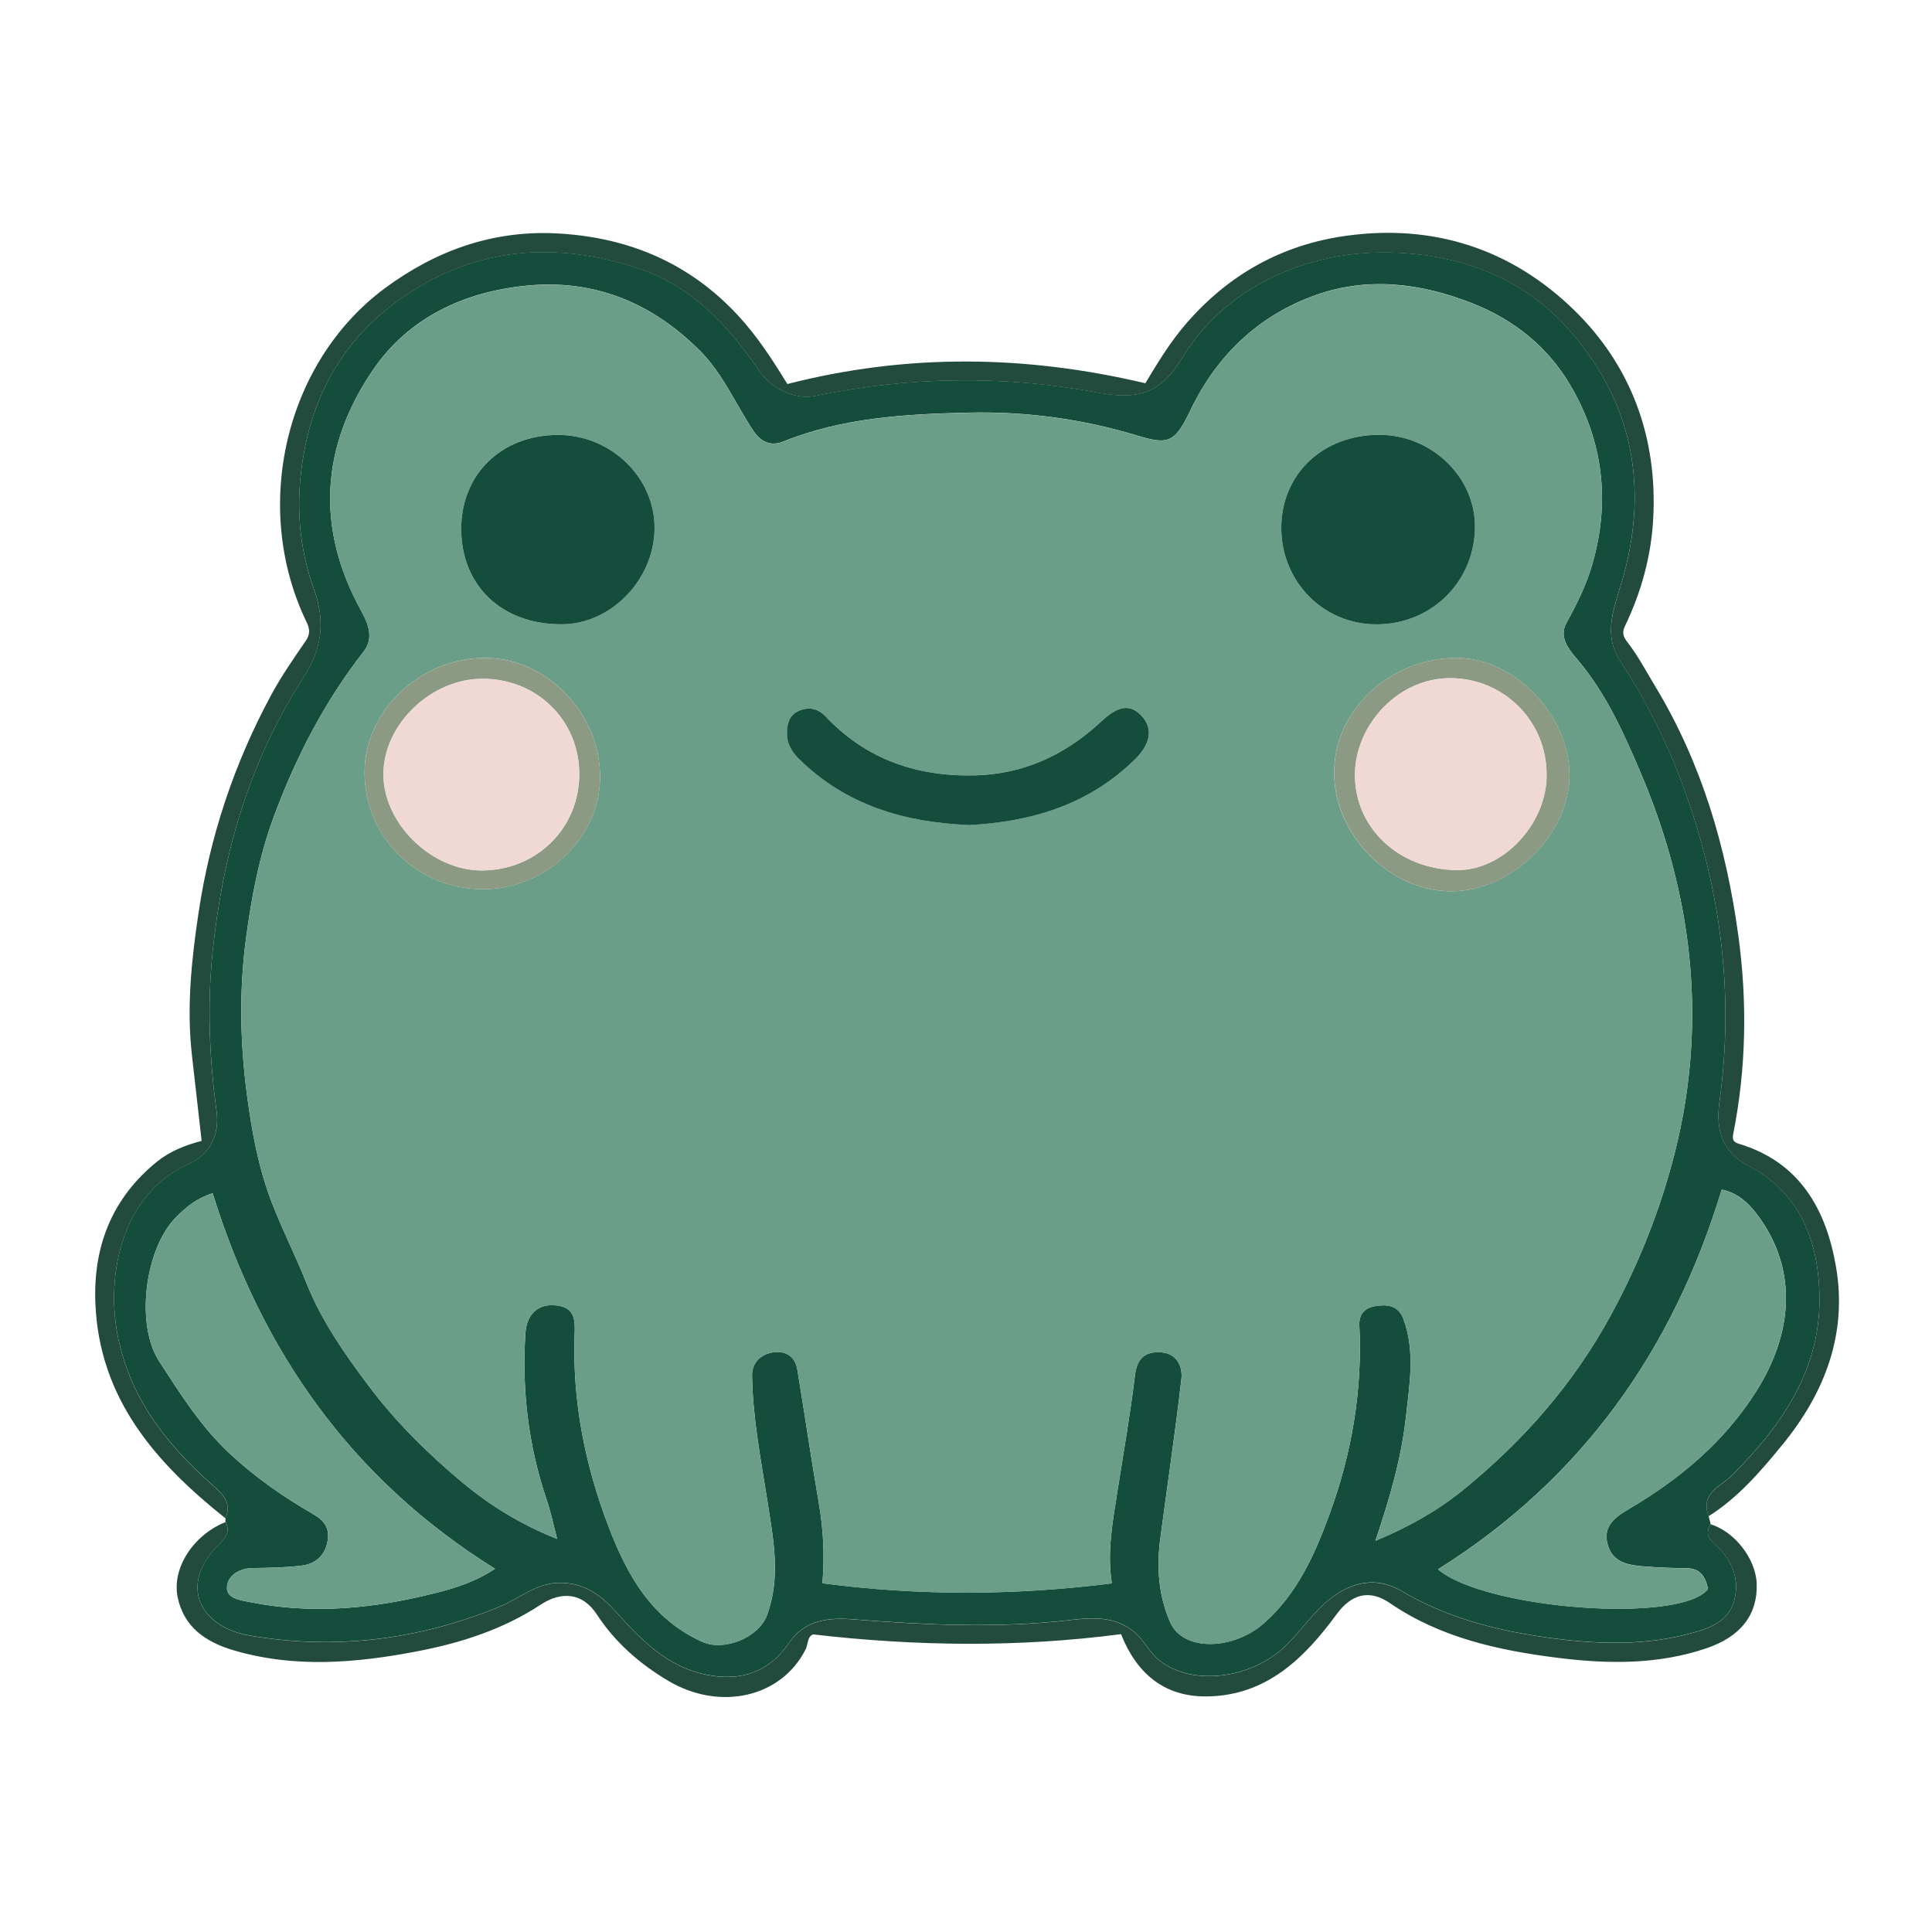 <?xml version="1.0" encoding="UTF-8"?>
<svg xmlns="http://www.w3.org/2000/svg" version="1.1" viewBox="0 0 300 300">
  <defs>
    <style>
      .cls-1 {
        fill: #6b9e89;
      }

      .cls-2 {
        fill: #f0d9d5;
      }

      .cls-3 {
        fill: #224b3d;
      }

      .cls-4 {
        fill: #8c9a84;
      }

      .cls-5 {
        fill: #144d3b;
      }
    </style>
  </defs>
  <!-- Generator: Adobe Illustrator 28.6.0, SVG Export Plug-In . SVG Version: 1.2.0 Build 709)  -->
  <g>
    <g id="Layer_1">
      <g>
        <path class="cls-5" d="M35.01,236.36c0-.21,0-.41,0-.62,1.11-2.53-.63-3.93-2.2-5.32-7.22-6.41-12.87-13.75-14.63-23.56-1.62-9.02.72-21.51,11.12-26.12,3.43-1.52,4.81-4.73,4.33-8.21-1.12-8.25-1.47-16.45-.61-24.77,1.58-15.23,5.72-29.58,14.07-42.5,2.88-4.46,3.49-8.72,1.65-13.81-2.11-5.83-2.74-11.97-1.98-18.25,1.5-12.51,7.38-22.14,18.24-28.63,10.79-6.44,22.23-6.75,33.86-3,8.37,2.7,14.16,8.83,18.95,15.91,1.9,2.8,5.57,4.66,8.78,3.99,14.59-3.02,29.23-3.25,43.88-.51,6.66,1.25,9.9-.14,13.1-5.39,3.61-5.91,8.87-10.34,15.32-13.13,6.61-2.85,13.49-3.72,20.66-3.02,9.49.93,17.83,4.7,24.02,11.7,10.09,11.41,12.57,24.87,8.17,39.51-1.2,3.97-2.77,8-.21,11.91,3.71,5.67,6.82,11.69,9.22,17.94,6.29,16.34,8.66,33.26,6.23,50.74-.56,4.05.38,7.64,4.47,9.77,7.85,4.1,10.74,11.25,11.06,19.51.45,11.79-5.63,20.65-13.59,28.6-1.69,1.68-4.97,2.76-3.61,6.3.11.42.21.85.32,1.27-1.24,1.89.45,2.84,1.4,3.84,2.16,2.29,3.01,4.92,2.28,7.92-.72,2.94-3.16,4.13-5.79,4.91-7.81,2.33-15.77,2-23.68.87-7.75-1.11-15.27-3.07-22.13-7.13-3.4-2.01-6.82-1.77-10.24.51-3.29,2.19-5.27,5.57-8.08,8.19-5.24,4.87-14.21,6.06-19.3,2.09-1.54-1.2-2.44-3.19-3.94-4.45-3.65-3.07-8.06-2.02-12.21-1.63-10.46.98-20.88.48-31.31-.34-3.92-.31-7.64,0-10.14,3.68-3.05,4.49-7.38,5.98-12.75,4.92-6.28-1.24-10.26-5.54-14.25-9.94-2.24-2.47-4.72-4.27-8.35-4.34-3.8-.07-6.44,2.43-9.59,3.72-12.56,5.14-25.45,6.75-38.83,4.46-7.57-1.3-11.11-7.73-4.8-14.07.87-.87,1.99-1.98,1.09-3.54ZM213.58,239.25c5.13-2.13,9.61-4.66,13.5-7.81,9.36-7.58,17.23-16.52,23.05-27.23,4.33-7.95,7.61-16.19,9.87-24.98,1.42-5.53,2.28-11.06,2.61-16.67.88-14.88-2.11-29.12-7.93-42.77-2.51-5.88-5.13-11.72-9.22-16.75-1.47-1.81-3.61-3.83-2.2-6.36,1.62-2.91,3.06-5.85,3.98-9.02,2.84-9.76,1.69-19.22-3.4-27.85-3.47-5.9-8.69-10.16-15.31-12.75-8.01-3.14-16.18-4.09-24.2-1.25-8.77,3.1-15.32,9.26-19.41,17.75-2.48,5.16-3.36,5.59-8.42,4.05-8.5-2.58-17.29-3.74-26.09-3.54-9.74.22-19.55.77-28.82,4.5-1.84.74-3.41.13-4.63-1.71-2.77-4.19-4.75-8.91-8.39-12.52-7.39-7.33-16.25-10.99-26.67-10-9.82.94-18.46,4.96-24.04,13.18-8.02,11.81-8.85,24.46-1.82,37.24,1.17,2.12,2.05,4.34.41,6.44-6.09,7.8-10.55,16.46-13.96,25.69-2.26,6.11-3.45,12.51-4.3,18.9-1.07,8.03-.91,16.17.16,24.22.75,5.65,1.77,11.3,3.83,16.65,1.65,4.28,3.74,8.39,5.44,12.65,2.32,5.79,5.86,10.85,9.54,15.77,4.23,5.65,9.25,10.62,14.69,15.15,4.35,3.62,9.1,6.52,14.66,8.73-.58-2.2-.97-4.14-1.6-6-2.87-8.45-3.91-17.15-3.32-26,.18-2.67,1.81-4.75,5.11-4.22,2.68.43,2.6,2.51,2.53,4.45-.37,10.31,1.58,20.2,5.24,29.79,2.89,7.58,6.67,14.41,14.6,17.97,3.37,1.51,8.74-.68,10.01-4.11,2.21-5.93,1-11.82.09-17.7-1.01-6.49-2.29-12.94-2.39-19.54-.03-1.92,1.23-3.16,2.9-3.54,2.06-.47,3.76.35,4.14,2.66,1.13,6.84,2.12,13.7,3.3,20.52.72,4.15.97,8.31.58,12.6,15.13,1.99,29.94,1.9,44.94.02-.74-4.86.1-9.38.81-13.9.97-6.16,2.04-12.3,2.8-18.49.34-2.76,1.8-3.7,4.19-3.47,2.35.22,3.22,2.26,3.01,4.1-.95,8.31-2.2,16.59-3.29,24.89-.58,4.42-.25,8.83,1.54,12.9,2.01,4.6,9.8,4.38,14.6.13,5.15-4.57,7.84-10.62,10.09-16.74,3.48-9.43,5.19-19.31,4.69-29.45-.09-1.82.87-2.75,2.45-3.02,1.82-.3,3.59-.17,4.39,1.99,1.86,5.02.95,10.15.39,15.21-.7,6.43-2.51,12.63-4.73,19.22ZM267.34,184.74c-7.62,25.1-21.84,45.01-44.04,58.94,7.31,6.22,37.71,8.5,41.92,3.06-.37-1.83-1.14-3.21-3.35-3.23-2.16-.02-4.33-.1-6.48-.27-2.43-.19-4.95-.54-5.74-3.35-.8-2.85,1.03-4.25,3.29-5.58,7.93-4.66,14.84-10.44,19.82-18.35,5.79-9.2,6.13-18.69.68-26.55-1.51-2.18-3.28-4.12-6.09-4.69ZM33.02,185.29c-2.44.76-4.05,2.07-5.68,3.71-4.86,4.91-6.34,16.68-2.61,22.41,3.31,5.09,6.48,10.17,11.05,14.4,3.97,3.68,8.29,6.67,12.9,9.33,1.69.98,2.49,2.15,2.22,3.98-.33,2.28-1.79,3.7-4,3.98-2.49.31-5.03.36-7.55.38-2.17.02-4,1.11-4.11,3-.11,1.77,2.24,2.03,3.7,2.32,8.82,1.75,17.6,1.12,26.29-.87,3.94-.9,7.92-1.87,11.64-4.33-22.29-13.89-36.23-33.74-43.85-58.31Z"/>
        <path class="cls-3" d="M265.31,235.42c-1.36-3.54,1.92-4.62,3.61-6.3,7.96-7.95,14.04-16.81,13.59-28.6-.31-8.26-3.21-15.41-11.06-19.51-4.09-2.14-5.04-5.73-4.47-9.77,2.44-17.49.06-34.41-6.23-50.74-2.41-6.25-5.52-12.27-9.22-17.94-2.56-3.91-.98-7.93.21-11.91,4.41-14.63,1.93-28.09-8.17-39.51-6.19-7-14.53-10.77-24.02-11.7-7.17-.7-14.05.17-20.66,3.02-6.45,2.78-11.71,7.22-15.32,13.13-3.2,5.24-6.44,6.64-13.1,5.39-14.64-2.74-29.29-2.52-43.88.51-3.2.66-6.88-1.19-8.78-3.99-4.79-7.08-10.58-13.21-18.95-15.91-11.63-3.75-23.07-3.44-33.86,3-10.86,6.48-16.74,16.11-18.24,28.63-.75,6.28-.13,12.42,1.98,18.25,1.85,5.09,1.24,9.35-1.65,13.81-8.35,12.92-12.5,27.27-14.07,42.5-.86,8.32-.52,16.51.61,24.77.47,3.48-.91,6.69-4.33,8.21-10.4,4.61-12.74,17.11-11.12,26.12,1.76,9.81,7.41,17.16,14.63,23.56,1.57,1.39,3.31,2.79,2.2,5.32-10.87-8.65-19.61-18.59-20.2-33.43-.35-8.84,2.62-16.32,9.57-21.95,2-1.61,4.45-2.59,6.93-3.22-.5-4.45-.99-8.82-1.49-13.18-.87-7.49-.09-14.91,1.02-22.3,1.78-11.88,5.54-23.14,11.24-33.71,1.57-2.92,3.48-5.66,5.36-8.4.73-1.06.7-1.86.17-2.96-8.6-17.79-3.35-40.34,12.11-51.82,7.91-5.87,16.79-9.06,26.71-8.55,11,.57,20.52,4.49,28.17,12.74,3.06,3.31,5.44,7.03,7.66,10.65,18.6-4.76,36.95-4.52,55.59-.12,1.86-3.1,3.86-6.42,6.42-9.36,6.58-7.55,14.78-12.14,24.71-13.53,13.69-1.91,25.78,2.08,35.49,11.57,8.88,8.67,12.92,19.84,12.24,32.36-.31,5.77-1.84,11.37-4.37,16.63-.5,1.05-.33,1.64.43,2.62,1.61,2.08,2.85,4.45,4.22,6.72,7.22,11.92,11.05,24.95,12.93,38.69,1.42,10.38,1.24,20.66-.79,30.91-.19.95.14,1.26.9,1.49,9.43,2.83,13.52,10.19,15.05,19.01,1.82,10.43-1.69,19.63-8.31,27.72-3.39,4.14-6.86,8.2-11.46,11.1Z"/>
        <path class="cls-3" d="M35.01,236.36c.9,1.56-.23,2.67-1.09,3.54-6.31,6.34-2.77,12.77,4.8,14.07,13.37,2.29,26.27.68,38.83-4.46,3.15-1.29,5.79-3.8,9.59-3.72,3.63.07,6.1,1.87,8.35,4.34,3.99,4.4,7.97,8.7,14.25,9.94,5.37,1.06,9.7-.43,12.75-4.92,2.5-3.67,6.22-3.99,10.14-3.68,10.43.82,20.85,1.32,31.31.34,4.14-.39,8.55-1.44,12.21,1.63,1.5,1.26,2.4,3.26,3.94,4.45,5.09,3.97,14.06,2.78,19.3-2.09,2.81-2.62,4.79-6,8.08-8.19,3.42-2.27,6.85-2.51,10.24-.51,6.86,4.06,14.38,6.02,22.13,7.13,7.91,1.13,15.87,1.46,23.68-.87,2.63-.78,5.07-1.98,5.79-4.91.74-3-.11-5.63-2.28-7.92-.95-1-2.64-1.95-1.4-3.84,3.74,1.14,7.03,5.39,7.15,9.25.15,4.73-2.4,8.18-7.85,10.02-7.54,2.55-15.33,2.44-23.1,1.46-9.2-1.16-18.19-3.13-26.02-8.5-3.19-2.18-5.98-1.38-8.26,1.74-5,6.82-10.89,12.64-20.12,12.76-6.68.09-10.94-3.6-13.36-9.67-15.88,2.08-31.74,1.9-47.81.04-.91.33-.75,1.49-1.16,2.31-3.74,7.47-13.32,9.68-21.38,4.87-4.41-2.63-8.21-5.94-11.05-10.29-2.2-3.36-5.45-3.66-8.76-1.48-5.79,3.81-12.33,5.91-19.09,7.21-9.51,1.83-19.08,2.65-28.57-.16-4.24-1.25-7.73-3.57-8.67-8.28-.9-4.51,2.47-9.63,7.43-11.62Z"/>
        <path class="cls-1" d="M213.58,239.25c2.23-6.59,4.03-12.8,4.73-19.22.55-5.06,1.47-10.18-.39-15.21-.8-2.16-2.57-2.29-4.39-1.99-1.58.26-2.54,1.2-2.45,3.02.5,10.14-1.21,20.02-4.69,29.45-2.25,6.11-4.94,12.17-10.09,16.74-4.8,4.25-12.59,4.46-14.6-.13-1.78-4.07-2.12-8.48-1.54-12.9,1.09-8.3,2.35-16.58,3.29-24.89.21-1.83-.66-3.87-3.01-4.1-2.4-.23-3.85.71-4.19,3.47-.76,6.18-1.83,12.33-2.8,18.49-.71,4.53-1.56,9.04-.81,13.9-15.01,1.88-29.81,1.97-44.94-.02.39-4.29.14-8.45-.58-12.6-1.18-6.83-2.16-13.69-3.3-20.52-.38-2.31-2.08-3.13-4.14-2.66-1.68.38-2.93,1.62-2.9,3.54.1,6.6,1.38,13.05,2.39,19.54.91,5.87,2.12,11.77-.09,17.7-1.28,3.43-6.65,5.63-10.01,4.11-7.93-3.57-11.7-10.39-14.6-17.97-3.66-9.59-5.61-19.48-5.24-29.79.07-1.94.15-4.02-2.53-4.45-3.3-.53-4.93,1.56-5.11,4.22-.58,8.85.45,17.55,3.32,26,.63,1.86,1.02,3.8,1.6,6-5.56-2.21-10.31-5.11-14.66-8.73-5.44-4.53-10.46-9.5-14.69-15.15-3.68-4.91-7.22-9.97-9.54-15.77-1.71-4.26-3.79-8.37-5.44-12.65-2.06-5.35-3.08-11-3.83-16.65-1.07-8.05-1.22-16.19-.16-24.22.85-6.39,2.04-12.79,4.3-18.9,3.41-9.24,7.87-17.9,13.96-25.69,1.64-2.1.76-4.32-.41-6.44-7.03-12.78-6.21-25.43,1.82-37.24,5.58-8.22,14.22-12.24,24.04-13.18,10.42-1,19.28,2.67,26.67,10,3.63,3.6,5.62,8.33,8.39,12.52,1.22,1.84,2.78,2.45,4.63,1.71,9.27-3.73,19.08-4.28,28.82-4.5,8.8-.2,17.59.96,26.09,3.54,5.07,1.54,5.94,1.11,8.42-4.05,4.08-8.49,10.63-14.65,19.41-17.75,8.02-2.83,16.19-1.88,24.2,1.25,6.62,2.59,11.84,6.86,15.31,12.75,5.09,8.64,6.24,18.1,3.4,27.85-.92,3.17-2.36,6.11-3.98,9.02-1.4,2.53.73,4.55,2.2,6.36,4.1,5.04,6.72,10.87,9.22,16.75,5.82,13.65,8.81,27.89,7.93,42.77-.33,5.61-1.19,11.14-2.61,16.67-2.26,8.79-5.54,17.02-9.87,24.98-5.83,10.71-13.69,19.64-23.05,27.23-3.88,3.14-8.36,5.67-13.5,7.81ZM86.61,67.54c-8.78.02-15,6.09-14.99,14.63.01,8.81,6.32,14.79,15.59,14.77,7.62-.01,14.32-6.88,14.43-14.8.11-7.96-6.75-14.62-15.03-14.6ZM214.18,67.52c-8.8,0-15.23,6.13-15.22,14.49.01,8.34,6.54,14.94,14.77,14.94,8.58,0,15.28-6.65,15.3-15.17.02-7.75-6.77-14.26-14.85-14.26ZM150.43,128.11c9.76-.49,18.66-3.17,25.85-10.24,2.08-2.05,3.1-4.61.88-6.85-2.32-2.34-4.53-.47-6.45,1.28-5.47,5-11.85,7.9-19.3,8.09-9,.23-16.92-2.45-23.22-9.18-1.07-1.14-2.48-1.52-4.02-.89-1.53.63-1.91,1.89-1.96,3.41-.06,1.73.76,3.03,1.91,4.15,7.29,7.16,16.33,9.8,26.32,10.22ZM243.71,120.39c0-9.3-8.56-18.23-17.49-18.23-10.43,0-19.14,8.19-19.06,17.94.08,9.64,8.68,18.29,18.19,18.3,9.37,0,18.35-8.81,18.35-18.01ZM74.97,138.08c9.84,0,18.2-8.01,18.21-17.44,0-9.9-8.29-18.48-17.87-18.48-10.05,0-18.7,8.21-18.7,17.76,0,10.08,8.17,18.16,18.36,18.15Z"/>
        <path class="cls-1" d="M267.34,184.74c2.81.57,4.58,2.51,6.09,4.69,5.45,7.86,5.11,17.35-.68,26.55-4.98,7.91-11.89,13.69-19.82,18.35-2.26,1.33-4.09,2.73-3.29,5.58.79,2.81,3.31,3.16,5.74,3.35,2.15.17,4.32.24,6.48.27,2.21.02,2.98,1.4,3.35,3.23-4.22,5.44-34.61,3.16-41.92-3.06,22.2-13.93,36.43-33.84,44.04-58.94Z"/>
        <path class="cls-1" d="M33.02,185.29c7.62,24.57,21.56,44.42,43.85,58.31-3.72,2.47-7.7,3.43-11.64,4.33-8.69,1.99-17.48,2.62-26.29.87-1.46-.29-3.8-.55-3.7-2.32.11-1.88,1.94-2.98,4.11-3,2.52-.02,5.05-.07,7.55-.38,2.22-.28,3.67-1.7,4-3.98.27-1.83-.53-3-2.22-3.98-4.61-2.66-8.93-5.65-12.9-9.33-4.57-4.24-7.74-9.32-11.05-14.4-3.73-5.73-2.25-17.5,2.61-22.41,1.62-1.64,3.24-2.94,5.68-3.71Z"/>
        <path class="cls-5" d="M86.61,67.54c8.28-.02,15.13,6.64,15.03,14.6-.11,7.92-6.8,14.79-14.43,14.8-9.27.02-15.57-5.96-15.59-14.77-.01-8.53,6.21-14.6,14.99-14.63Z"/>
        <path class="cls-5" d="M214.18,67.52c8.08,0,14.87,6.51,14.85,14.26-.02,8.52-6.73,15.17-15.3,15.17-8.23,0-14.75-6.6-14.77-14.94-.01-8.37,6.42-14.49,15.22-14.49Z"/>
        <path class="cls-5" d="M150.43,128.11c-9.99-.42-19.02-3.06-26.32-10.22-1.14-1.12-1.96-2.42-1.91-4.15.05-1.53.44-2.79,1.96-3.41,1.54-.63,2.94-.25,4.02.89,6.31,6.72,14.22,9.4,23.22,9.18,7.45-.19,13.83-3.09,19.3-8.09,1.92-1.76,4.13-3.62,6.45-1.28,2.22,2.24,1.2,4.8-.88,6.85-7.18,7.07-16.09,9.75-25.85,10.24Z"/>
        <path class="cls-4" d="M243.71,120.39c0,9.21-8.98,18.02-18.35,18.01-9.51,0-18.1-8.66-18.19-18.3-.08-9.75,8.62-17.95,19.06-17.94,8.92,0,17.49,8.93,17.49,18.23ZM240.16,120.4c.04-8.26-6.32-14.67-14.21-15.08-8.61-.45-15.41,7.12-15.55,14.73-.16,8.4,6.71,14.93,15.78,15.06,7.14.11,13.95-7.06,13.98-14.71Z"/>
        <path class="cls-4" d="M74.97,138.08c-10.19,0-18.36-8.07-18.36-18.15,0-9.56,8.64-17.77,18.7-17.76,9.58,0,17.88,8.58,17.87,18.48,0,9.43-8.37,17.44-18.21,17.44ZM74.96,105.4c-8.02-.01-15.39,7.05-15.42,14.8-.03,7.61,7.41,14.94,15.2,14.96,8.54.02,15.19-6.5,15.21-14.92.02-8.34-6.52-14.82-14.98-14.84Z"/>
        <path class="cls-2" d="M240.16,120.4c-.03,7.65-6.85,14.81-13.98,14.71-9.07-.13-15.93-6.67-15.78-15.06.14-7.61,6.95-15.17,15.55-14.73,7.89.41,14.25,6.82,14.21,15.08Z"/>
        <path class="cls-2" d="M74.96,105.4c8.46.02,15,6.49,14.98,14.84-.02,8.41-6.67,14.94-15.21,14.92-7.78-.02-15.23-7.34-15.2-14.96.03-7.74,7.4-14.81,15.42-14.8Z"/>
      </g>
    </g>
  </g>
</svg>